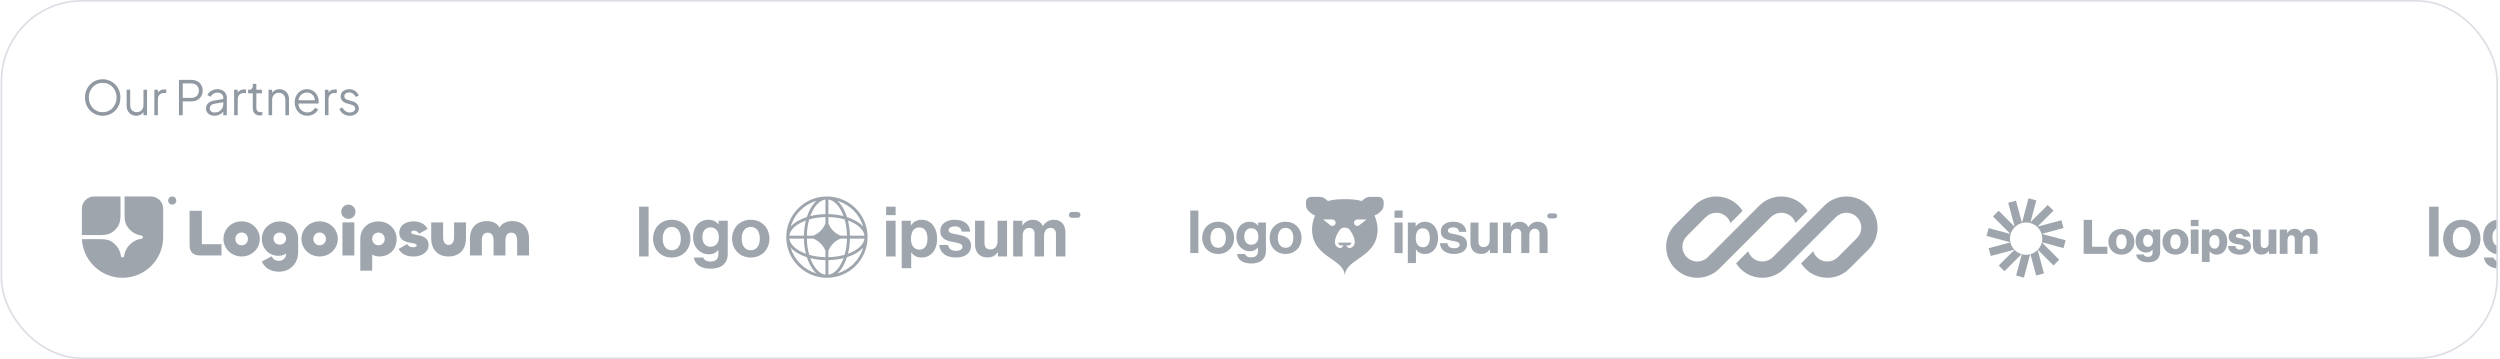 <svg width="738" height="106" viewBox="0 0 738 106" fill="none" xmlns="http://www.w3.org/2000/svg">
<g clip-path="url(#clip0_6_491)">
<path d="M30.315 34.168C29.587 34.168 28.906 34.037 28.271 33.776C27.646 33.505 27.095 33.132 26.619 32.656C26.143 32.17 25.77 31.601 25.499 30.948C25.229 30.285 25.093 29.562 25.093 28.778C25.093 27.994 25.229 27.275 25.499 26.622C25.77 25.959 26.143 25.39 26.619 24.914C27.095 24.428 27.646 24.055 28.271 23.794C28.906 23.532 29.587 23.402 30.315 23.402C31.043 23.402 31.72 23.537 32.345 23.808C32.98 24.069 33.535 24.442 34.011 24.928C34.487 25.404 34.861 25.968 35.131 26.622C35.402 27.275 35.537 27.994 35.537 28.778C35.537 29.562 35.402 30.285 35.131 30.948C34.861 31.601 34.487 32.17 34.011 32.656C33.535 33.132 32.98 33.505 32.345 33.776C31.72 34.037 31.043 34.168 30.315 34.168ZM30.315 33.118C30.922 33.118 31.473 33.006 31.967 32.782C32.471 32.558 32.905 32.245 33.269 31.844C33.633 31.442 33.913 30.98 34.109 30.458C34.315 29.935 34.417 29.375 34.417 28.778C34.417 28.19 34.315 27.634 34.109 27.112C33.913 26.589 33.633 26.127 33.269 25.726C32.905 25.325 32.471 25.012 31.967 24.788C31.473 24.564 30.922 24.452 30.315 24.452C29.709 24.452 29.153 24.564 28.649 24.788C28.155 25.012 27.725 25.325 27.361 25.726C26.997 26.127 26.713 26.589 26.507 27.112C26.311 27.634 26.213 28.19 26.213 28.778C26.213 29.375 26.311 29.935 26.507 30.458C26.713 30.98 26.997 31.442 27.361 31.844C27.725 32.245 28.159 32.558 28.663 32.782C29.167 33.006 29.718 33.118 30.315 33.118ZM40.198 34.168C39.676 34.168 39.2 34.047 38.77 33.804C38.341 33.552 38 33.206 37.748 32.768C37.506 32.32 37.384 31.806 37.384 31.228V26.496H38.434V31.102C38.434 31.503 38.514 31.858 38.672 32.166C38.84 32.465 39.069 32.698 39.358 32.866C39.657 33.034 39.998 33.118 40.38 33.118C40.763 33.118 41.104 33.034 41.402 32.866C41.701 32.688 41.934 32.441 42.102 32.124C42.27 31.797 42.354 31.41 42.354 30.962V26.496H43.404V34H42.354V32.544L42.592 32.6C42.415 33.085 42.112 33.468 41.682 33.748C41.253 34.028 40.758 34.168 40.198 34.168ZM45.564 34V26.496H46.614V27.728L46.474 27.546C46.651 27.191 46.917 26.911 47.272 26.706C47.636 26.5 48.075 26.398 48.588 26.398H49.064V27.448H48.406C47.864 27.448 47.431 27.616 47.104 27.952C46.777 28.288 46.614 28.764 46.614 29.38V34H45.564ZM52.827 34V23.57H56.411C57.093 23.57 57.69 23.705 58.203 23.976C58.717 24.237 59.113 24.61 59.393 25.096C59.682 25.572 59.827 26.127 59.827 26.762C59.827 27.396 59.682 27.952 59.393 28.428C59.113 28.904 58.717 29.277 58.203 29.548C57.699 29.809 57.102 29.94 56.411 29.94H53.947V34H52.827ZM53.947 28.89H56.467C56.915 28.89 57.307 28.806 57.643 28.638C57.979 28.46 58.24 28.213 58.427 27.896C58.614 27.569 58.707 27.186 58.707 26.748C58.707 26.309 58.614 25.931 58.427 25.614C58.24 25.297 57.979 25.054 57.643 24.886C57.307 24.709 56.915 24.62 56.467 24.62H53.947V28.89ZM63.279 34.168C62.803 34.168 62.378 34.079 62.005 33.902C61.631 33.715 61.337 33.463 61.123 33.146C60.908 32.828 60.801 32.465 60.801 32.054C60.801 31.662 60.885 31.307 61.053 30.99C61.221 30.663 61.482 30.388 61.837 30.164C62.191 29.94 62.644 29.781 63.195 29.688L66.135 29.198V30.15L63.447 30.598C62.905 30.691 62.513 30.864 62.271 31.116C62.037 31.368 61.921 31.666 61.921 32.012C61.921 32.348 62.051 32.633 62.313 32.866C62.583 33.099 62.929 33.216 63.349 33.216C63.862 33.216 64.31 33.108 64.693 32.894C65.075 32.67 65.374 32.371 65.589 31.998C65.803 31.625 65.911 31.209 65.911 30.752V28.848C65.911 28.4 65.747 28.036 65.421 27.756C65.094 27.476 64.669 27.336 64.147 27.336C63.689 27.336 63.288 27.453 62.943 27.686C62.597 27.91 62.341 28.204 62.173 28.568L61.221 28.05C61.361 27.733 61.58 27.443 61.879 27.182C62.187 26.921 62.537 26.715 62.929 26.566C63.321 26.407 63.727 26.328 64.147 26.328C64.697 26.328 65.183 26.435 65.603 26.65C66.032 26.864 66.363 27.163 66.597 27.546C66.839 27.919 66.961 28.353 66.961 28.848V34H65.911V32.502L66.065 32.656C65.934 32.936 65.729 33.193 65.449 33.426C65.178 33.65 64.856 33.832 64.483 33.972C64.119 34.102 63.717 34.168 63.279 34.168ZM69.121 34V26.496H70.171V27.728L70.031 27.546C70.208 27.191 70.474 26.911 70.829 26.706C71.192 26.5 71.631 26.398 72.144 26.398H72.621V27.448H71.963C71.421 27.448 70.987 27.616 70.66 27.952C70.334 28.288 70.171 28.764 70.171 29.38V34H69.121ZM76.721 34.084C76.049 34.084 75.531 33.888 75.167 33.496C74.803 33.104 74.621 32.544 74.621 31.816V27.546H73.235V26.496H73.585C73.902 26.496 74.154 26.393 74.341 26.188C74.528 25.973 74.621 25.707 74.621 25.39V24.76H75.671V26.496H77.323V27.546H75.671V31.816C75.671 32.068 75.708 32.292 75.783 32.488C75.858 32.675 75.984 32.824 76.161 32.936C76.348 33.048 76.595 33.104 76.903 33.104C76.978 33.104 77.066 33.099 77.169 33.09C77.272 33.081 77.36 33.071 77.435 33.062V34C77.323 34.028 77.197 34.047 77.057 34.056C76.917 34.075 76.805 34.084 76.721 34.084ZM79.279 34V26.496H80.329V27.952L80.091 27.896C80.277 27.41 80.581 27.028 81.001 26.748C81.43 26.468 81.925 26.328 82.485 26.328C83.017 26.328 83.493 26.449 83.913 26.692C84.342 26.934 84.678 27.27 84.921 27.7C85.173 28.12 85.299 28.596 85.299 29.128V34H84.249V29.534C84.249 29.076 84.165 28.689 83.997 28.372C83.838 28.055 83.609 27.812 83.311 27.644C83.021 27.466 82.685 27.378 82.303 27.378C81.92 27.378 81.579 27.466 81.281 27.644C80.982 27.812 80.749 28.059 80.581 28.386C80.413 28.703 80.329 29.086 80.329 29.534V34H79.279ZM90.72 34.168C90.02 34.168 89.385 34 88.816 33.664C88.256 33.319 87.813 32.847 87.486 32.25C87.159 31.652 86.996 30.976 86.996 30.22C86.996 29.464 87.155 28.797 87.472 28.218C87.789 27.63 88.219 27.168 88.76 26.832C89.311 26.496 89.927 26.328 90.608 26.328C91.149 26.328 91.63 26.43 92.05 26.636C92.479 26.832 92.843 27.102 93.142 27.448C93.441 27.784 93.669 28.166 93.828 28.596C93.987 29.016 94.066 29.45 94.066 29.898C94.066 29.991 94.061 30.099 94.052 30.22C94.043 30.332 94.029 30.448 94.01 30.57H87.668V29.59H93.408L92.904 30.01C92.988 29.497 92.927 29.039 92.722 28.638C92.526 28.227 92.241 27.905 91.868 27.672C91.495 27.429 91.075 27.308 90.608 27.308C90.141 27.308 89.707 27.429 89.306 27.672C88.914 27.915 88.606 28.255 88.382 28.694C88.158 29.123 88.069 29.637 88.116 30.234C88.069 30.831 88.163 31.354 88.396 31.802C88.639 32.24 88.965 32.581 89.376 32.824C89.796 33.066 90.244 33.188 90.72 33.188C91.271 33.188 91.733 33.057 92.106 32.796C92.479 32.535 92.783 32.208 93.016 31.816L93.912 32.292C93.763 32.628 93.534 32.941 93.226 33.23C92.918 33.51 92.549 33.739 92.12 33.916C91.7 34.084 91.233 34.168 90.72 34.168ZM95.917 34V26.496H96.967V27.728L96.827 27.546C97.005 27.191 97.271 26.911 97.625 26.706C97.989 26.5 98.428 26.398 98.941 26.398H99.417V27.448H98.759C98.218 27.448 97.784 27.616 97.457 27.952C97.131 28.288 96.967 28.764 96.967 29.38V34H95.917ZM103.252 34.168C102.533 34.168 101.903 33.986 101.362 33.622C100.82 33.258 100.428 32.763 100.186 32.138L101.068 31.718C101.282 32.175 101.581 32.539 101.964 32.81C102.356 33.081 102.785 33.216 103.252 33.216C103.7 33.216 104.078 33.108 104.386 32.894C104.694 32.67 104.848 32.38 104.848 32.026C104.848 31.765 104.773 31.559 104.624 31.41C104.474 31.251 104.302 31.13 104.106 31.046C103.91 30.962 103.737 30.901 103.588 30.864L102.51 30.556C101.819 30.36 101.32 30.084 101.012 29.73C100.704 29.375 100.55 28.965 100.55 28.498C100.55 28.059 100.662 27.677 100.886 27.35C101.11 27.023 101.413 26.771 101.796 26.594C102.178 26.416 102.603 26.328 103.07 26.328C103.704 26.328 104.278 26.496 104.792 26.832C105.314 27.159 105.683 27.616 105.898 28.204L105.002 28.624C104.815 28.204 104.544 27.877 104.19 27.644C103.844 27.401 103.457 27.28 103.028 27.28C102.608 27.28 102.272 27.387 102.02 27.602C101.768 27.817 101.642 28.087 101.642 28.414C101.642 28.666 101.707 28.866 101.838 29.016C101.968 29.165 102.118 29.277 102.286 29.352C102.463 29.427 102.617 29.483 102.748 29.52L103.994 29.884C104.6 30.061 105.072 30.337 105.408 30.71C105.753 31.083 105.926 31.522 105.926 32.026C105.926 32.437 105.809 32.805 105.576 33.132C105.352 33.459 105.039 33.715 104.638 33.902C104.236 34.079 103.774 34.168 103.252 34.168Z" fill="#9098A2"/>
<g clip-path="url(#clip1_6_491)">
<g clip-path="url(#clip2_6_491)">
<path d="M36.169 82C42.797 82 48.169 76.627 48.169 70V61.6C48.169 60.645 47.79 59.729 47.115 59.054C46.44 58.379 45.524 58 44.569 58H36.769V63.264C36.769 64.466 36.843 65.71 37.473 66.732C37.924 67.465 38.527 68.092 39.242 68.571C39.956 69.05 40.766 69.37 41.615 69.508L41.845 69.546C41.94 69.578 42.022 69.639 42.08 69.721C42.138 69.802 42.17 69.9 42.17 70C42.17 70.1 42.138 70.198 42.08 70.279C42.022 70.361 41.94 70.422 41.845 70.454L41.615 70.491C40.374 70.694 39.229 71.281 38.34 72.17C37.451 73.059 36.864 74.205 36.661 75.445L36.624 75.675C36.591 75.77 36.53 75.852 36.449 75.91C36.367 75.969 36.27 76 36.169 76C36.069 76 35.972 75.969 35.89 75.91C35.809 75.852 35.748 75.77 35.715 75.675L35.678 75.445C35.539 74.596 35.22 73.787 34.741 73.072C34.262 72.358 33.635 71.754 32.902 71.303C31.879 70.673 30.635 70.6 29.434 70.6H24.184C24.498 76.948 29.743 82 36.169 82Z" fill="#9EA5AD"/>
<path d="M24.169 69.4H29.434C30.635 69.4 31.879 69.327 32.902 68.697C33.701 68.204 34.374 67.531 34.866 66.732C35.496 65.71 35.569 64.466 35.569 63.264V58H27.769C26.815 58 25.899 58.379 25.224 59.054C24.549 59.729 24.169 60.645 24.169 61.6V69.4ZM52.042 59.2C52.042 59.518 51.916 59.823 51.691 60.048C51.466 60.273 51.161 60.4 50.842 60.4C50.524 60.4 50.219 60.273 49.994 60.048C49.769 59.823 49.642 59.518 49.642 59.2C49.642 58.882 49.769 58.576 49.994 58.351C50.219 58.126 50.524 58 50.842 58C51.161 58 51.466 58.126 51.691 58.351C51.916 58.576 52.042 58.882 52.042 59.2ZM151.196 65.262C154.551 65.262 156.169 67.605 156.169 70.319V75.416H152.659V70.924C152.659 69.694 152.21 68.679 150.923 68.679C149.636 68.679 149.207 69.694 149.207 70.924V75.415H145.696V70.924C145.696 69.694 145.267 68.679 143.98 68.679C142.693 68.679 142.244 69.694 142.244 70.924V75.415H138.734V70.319C138.734 67.605 140.352 65.262 143.707 65.262C145.54 65.262 146.866 65.984 147.471 67.175C148.114 65.984 149.519 65.261 151.196 65.261V65.262ZM132.426 72.292C133.557 72.292 134.044 71.257 134.044 70.026V65.652H137.554V70.456C137.554 73.326 135.877 75.709 132.426 75.709C128.973 75.709 127.296 73.327 127.296 70.456V65.652H130.807V70.026C130.807 71.256 131.294 72.292 132.426 72.292ZM122.134 75.728C119.931 75.728 118.507 74.967 117.668 73.483L120.204 72.057C120.555 72.682 121.081 72.995 121.959 72.995C122.68 72.995 123.012 72.741 123.012 72.428C123.012 71.237 117.863 72.448 117.863 68.66C117.863 66.824 119.423 65.34 122.076 65.34C124.396 65.34 125.664 66.472 126.23 67.566L123.694 69.011C123.48 68.425 122.817 68.074 122.154 68.074C121.647 68.074 121.374 68.289 121.374 68.582C121.374 69.792 126.522 68.679 126.522 72.35C126.522 74.4 124.513 75.728 122.134 75.728ZM109.869 79.907H106.359V70.515C106.359 67.527 108.601 65.359 111.722 65.359C114.765 65.359 117.085 67.683 117.085 70.515C117.085 73.639 115.018 75.709 111.917 75.709C111.195 75.709 110.474 75.494 109.869 75.162V79.907ZM111.722 72.409C112.834 72.409 113.575 71.55 113.575 70.534C113.575 69.499 112.834 68.659 111.722 68.659C110.61 68.659 109.869 69.499 109.869 70.534C109.869 71.55 110.61 72.409 111.722 72.409ZM102.842 64.618C101.691 64.618 100.736 63.661 100.736 62.509C100.736 61.357 101.691 60.4 102.842 60.4C103.993 60.4 104.949 61.357 104.949 62.509C104.949 63.661 103.993 64.618 102.842 64.618ZM101.087 65.652H104.598V75.416H101.087V65.652ZM94.351 75.709C91.309 75.709 88.988 73.366 88.988 70.515C88.988 67.683 91.309 65.34 94.351 65.34C97.394 65.34 99.715 67.683 99.715 70.515C99.715 73.366 97.394 75.709 94.351 75.709ZM94.351 72.409C95.463 72.409 96.204 71.55 96.204 70.534C96.204 69.499 95.463 68.64 94.351 68.64C93.24 68.64 92.499 69.499 92.499 70.534C92.499 71.55 93.24 72.409 94.351 72.409ZM82.359 80.2C79.941 80.2 78.186 79.126 77.289 77.212L80.194 75.65C80.506 76.314 81.091 76.998 82.3 76.998C83.569 76.998 84.407 76.197 84.505 74.791C84.037 75.201 83.295 75.513 82.184 75.513C79.473 75.513 77.288 73.424 77.288 70.495C77.288 67.664 79.609 65.359 82.652 65.359C85.773 65.359 88.015 67.527 88.015 70.515V74.381C88.015 77.896 85.577 80.2 82.359 80.2ZM82.593 72.214C83.646 72.214 84.446 71.491 84.446 70.417C84.446 69.363 83.647 68.659 82.593 68.659C81.559 68.659 80.74 69.363 80.74 70.418C80.74 71.492 81.559 72.213 82.593 72.213V72.214ZM71.334 75.709C68.291 75.709 65.97 73.366 65.97 70.515C65.97 67.683 68.291 65.34 71.334 65.34C74.376 65.34 76.697 67.683 76.697 70.515C76.697 73.366 74.376 75.709 71.334 75.709ZM71.334 72.409C72.445 72.409 73.186 71.55 73.186 70.534C73.186 69.499 72.445 68.64 71.334 68.64C70.222 68.64 69.481 69.499 69.481 70.534C69.481 71.55 70.222 72.409 71.334 72.409ZM59.577 62.236V72.096H65.389V75.416H59.089C56.866 75.416 55.969 74.244 55.969 72.389V62.236H59.577Z" fill="#9EA5AD"/>
</g>
<g clip-path="url(#clip3_6_491)">
<path d="M261.583 75.714H264.38V65.161H261.583V75.714ZM261.583 63.515H264.38V61.006H261.583V63.515Z" fill="#9EA5AD"/>
<path d="M266.183 79.17H268.981V74.521H269.022C269.618 75.426 270.586 76.023 272.066 76.023C274.782 76.023 276.634 73.863 276.634 70.448C276.634 67.156 274.844 64.873 272.046 64.873C270.606 64.873 269.618 65.552 268.94 66.478H268.878V65.161H266.183V79.17ZM271.47 73.698C269.804 73.698 268.919 72.443 268.919 70.53C268.919 68.638 269.618 67.136 271.367 67.136C273.095 67.136 273.794 68.535 273.794 70.53C273.794 72.526 272.89 73.698 271.47 73.698Z" fill="#9EA5AD"/>
<path d="M282.214 76.023C284.848 76.023 286.658 74.747 286.658 72.628C286.658 70.16 284.704 69.666 282.934 69.296C281.432 68.987 280.034 68.905 280.034 68C280.034 67.239 280.754 66.827 281.844 66.827C283.037 66.827 283.757 67.239 283.88 68.37H286.411C286.205 66.251 284.662 64.873 281.885 64.873C279.478 64.873 277.586 65.963 277.586 68.247C277.586 70.551 279.437 71.065 281.33 71.435C282.77 71.723 284.107 71.826 284.107 72.834C284.107 73.575 283.408 74.048 282.173 74.048C280.918 74.048 280.054 73.513 279.869 72.299H277.277C277.442 74.542 279.149 76.023 282.214 76.023Z" fill="#9EA5AD"/>
<path d="M297.279 75.714V65.161H294.482V71.25C294.482 72.649 293.679 73.636 292.363 73.636C291.17 73.636 290.615 72.958 290.615 71.723V65.161H287.837V72.196C287.837 74.5 289.154 76.002 291.499 76.002C292.98 76.002 293.803 75.447 294.523 74.48H294.585V75.714H297.279Z" fill="#9EA5AD"/>
<path d="M299.089 75.714H301.887V69.584C301.887 68.185 302.648 67.28 303.78 67.28C304.808 67.28 305.405 67.897 305.405 69.09V75.714H308.203V69.584C308.203 68.185 308.923 67.28 310.095 67.28C311.124 67.28 311.72 67.897 311.72 69.09V75.714H314.518V68.617C314.518 66.313 313.263 64.873 311.041 64.873C309.704 64.873 308.593 65.572 307.873 66.724H307.832C307.318 65.614 306.248 64.873 304.911 64.873C303.451 64.873 302.422 65.614 301.846 66.58H301.784V65.161H299.089V75.714Z" fill="#9EA5AD"/>
<path d="M188.664 75.714H191.462V61.006H188.664V75.714Z" fill="#9EA5AD"/>
<path d="M198.302 76.023C201.573 76.023 203.816 73.595 203.816 70.448C203.816 67.3 201.573 64.873 198.302 64.873C195.032 64.873 192.789 67.3 192.789 70.448C192.789 73.595 195.032 76.023 198.302 76.023ZM198.302 73.883C196.574 73.883 195.628 72.505 195.628 70.448C195.628 68.391 196.574 66.992 198.302 66.992C200.01 66.992 200.977 68.391 200.977 70.448C200.977 72.505 200.01 73.883 198.302 73.883Z" fill="#9EA5AD"/>
<path d="M209.765 79.314C211.329 79.314 212.686 78.944 213.571 78.121C214.353 77.401 214.826 76.393 214.826 74.912V65.161H212.131V66.272H212.09C211.452 65.387 210.485 64.873 209.169 64.873C206.494 64.873 204.602 66.889 204.602 70.036C204.602 73.225 206.906 75.076 209.251 75.076C210.588 75.076 211.39 74.542 212.007 73.842H212.069V74.994C212.069 76.434 211.308 77.195 209.724 77.195C208.428 77.195 207.831 76.681 207.605 76.023H204.828C205.116 78.08 206.885 79.314 209.765 79.314ZM209.724 72.834C208.284 72.834 207.338 71.785 207.338 69.995C207.338 68.226 208.284 67.115 209.703 67.115C211.39 67.115 212.213 68.432 212.213 69.975C212.213 71.538 211.493 72.834 209.724 72.834Z" fill="#9EA5AD"/>
<path d="M221.626 76.023C224.897 76.023 227.139 73.595 227.139 70.448C227.139 67.3 224.897 64.873 221.626 64.873C218.355 64.873 216.113 67.3 216.113 70.448C216.113 73.595 218.355 76.023 221.626 76.023ZM221.626 73.883C219.898 73.883 218.952 72.505 218.952 70.448C218.952 68.391 219.898 66.992 221.626 66.992C223.334 66.992 224.301 68.391 224.301 70.448C224.301 72.505 223.334 73.883 221.626 73.883Z" fill="#9EA5AD"/>
<path d="M315.534 63.428C315.534 62.955 315.918 62.571 316.392 62.571H318.106C318.579 62.571 318.963 62.955 318.963 63.428C318.963 63.902 318.579 64.286 318.106 64.286H316.392C315.918 64.286 315.534 63.902 315.534 63.428Z" fill="#9EA5AD"/>
<path fill-rule="evenodd" clip-rule="evenodd" d="M244.106 58C250.733 58 256.106 63.373 256.106 70C256.106 76.627 250.733 82 244.106 82C237.479 82 232.106 76.627 232.106 70C232.106 63.373 237.479 58 244.106 58ZM243.672 58.898C242.303 59.09 241 60.191 239.988 62.03C239.694 62.564 239.429 63.154 239.199 63.79C240.575 63.444 242.086 63.24 243.672 63.209V58.898ZM238.184 64.078C238.471 63.178 238.822 62.349 239.228 61.612C239.729 60.7 240.325 59.913 240.995 59.308C237.348 60.367 234.473 63.242 233.414 66.889C234.019 66.219 234.806 65.623 235.718 65.122C236.455 64.716 237.284 64.365 238.184 64.078ZM237.896 65.093C237.55 66.469 237.347 67.98 237.315 69.566H233.004C233.197 68.197 234.297 66.894 236.136 65.882C236.67 65.588 237.26 65.323 237.896 65.093ZM238.183 69.566C238.219 67.835 238.468 66.21 238.88 64.774C240.316 64.362 241.941 64.112 243.672 64.077V65.95C243.026 67.604 241.709 68.921 240.056 69.566H238.183ZM237.315 70.434H233.004C233.197 71.803 234.297 73.106 236.136 74.118C236.67 74.412 237.26 74.676 237.896 74.907C237.55 73.531 237.347 72.02 237.315 70.434ZM238.88 75.226C238.468 73.79 238.219 72.165 238.183 70.434H240.056C241.709 71.079 243.026 72.396 243.672 74.049V75.923C241.941 75.887 240.316 75.638 238.88 75.226ZM238.184 75.921C237.284 75.634 236.455 75.283 235.718 74.878C234.806 74.376 234.019 73.781 233.414 73.111C234.473 76.758 237.348 79.633 240.995 80.692C240.325 80.087 239.729 79.299 239.228 78.388C238.822 77.651 238.471 76.822 238.184 75.921ZM243.672 81.102C242.303 80.909 241 79.809 239.988 77.969C239.694 77.436 239.429 76.846 239.199 76.21C240.575 76.555 242.086 76.759 243.672 76.791V81.102ZM247.217 80.692C247.887 80.087 248.483 79.299 248.984 78.388C249.389 77.651 249.741 76.822 250.028 75.921C250.928 75.634 251.757 75.283 252.494 74.878C253.406 74.376 254.193 73.781 254.798 73.111C253.739 76.758 250.864 79.633 247.217 80.692ZM249.014 76.21C248.783 76.846 248.517 77.436 248.224 77.969C247.212 79.809 245.909 80.909 244.54 81.102V76.791C246.126 76.759 247.637 76.555 249.014 76.21ZM250.316 74.907C250.952 74.676 251.542 74.412 252.075 74.118C253.916 73.106 255.015 71.803 255.208 70.434H250.897C250.865 72.02 250.661 73.531 250.316 74.907ZM250.029 70.434C249.993 72.165 249.744 73.79 249.332 75.226C247.896 75.638 246.271 75.887 244.54 75.923V74.051C245.185 72.397 246.503 71.079 248.156 70.434H250.029ZM250.897 69.566H255.208C255.015 68.197 253.916 66.894 252.075 65.882C251.542 65.588 250.952 65.323 250.316 65.093C250.661 66.469 250.865 67.98 250.897 69.566ZM249.332 64.774C249.744 66.21 249.993 67.835 250.029 69.566H248.156C246.503 68.92 245.185 67.603 244.54 65.949V64.077C246.271 64.112 247.896 64.362 249.332 64.774ZM250.028 64.078C250.928 64.365 251.757 64.716 252.494 65.122C253.406 65.623 254.193 66.219 254.798 66.889C253.739 63.242 250.864 60.367 247.217 59.308C247.887 59.913 248.483 60.7 248.984 61.612C249.389 62.349 249.741 63.178 250.028 64.078ZM244.54 58.898C245.909 59.09 247.212 60.191 248.224 62.03C248.517 62.564 248.783 63.154 249.014 63.79C247.637 63.444 246.126 63.24 244.54 63.209V58.898Z" fill="#9EA5AD"/>
</g>
<g clip-path="url(#clip4_6_491)">
<path fill-rule="evenodd" clip-rule="evenodd" d="M385.528 59.597C385.528 58.784 386.194 58.124 387.017 58.124H389.61C390.195 58.124 390.762 58.325 391.215 58.692L392.004 59.332L392.024 59.35C392.042 59.344 392.06 59.338 392.078 59.332C393.502 58.881 395.229 58.795 396.991 58.795C398.754 58.795 400.481 58.881 401.904 59.332C401.922 59.338 401.941 59.344 401.959 59.35L401.979 59.332L402.767 58.692C403.22 58.325 403.787 58.124 404.372 58.124H406.966C407.788 58.124 408.455 58.784 408.455 59.597V60.508C408.455 61.212 408.155 61.884 407.628 62.358L406.992 62.932C406.681 63.212 406.308 63.416 405.903 63.527L405.753 63.568C406.342 64.96 406.668 66.448 406.668 67.651C406.668 72.493 403.64 74.584 400.971 76.427C398.869 77.878 396.991 79.174 396.991 81.539C396.991 79.174 395.113 77.878 393.012 76.427C390.343 74.584 387.314 72.493 387.314 67.651C387.314 66.448 387.64 64.96 388.23 63.568L388.079 63.527C387.674 63.416 387.301 63.212 386.991 62.932L386.354 62.358C385.828 61.884 385.528 61.212 385.528 60.508V59.597ZM398.927 71.61C398.927 71.841 398.825 72.063 398.643 72.227C398.462 72.39 398.216 72.482 397.959 72.482C397.737 72.482 397.524 72.413 397.353 72.289C397.644 73.06 398.389 73.791 399.522 72.616C400.523 71.525 399.478 69.222 398.46 67.856C398.12 67.401 397.563 67.182 396.991 67.182C396.419 67.182 395.862 67.401 395.523 67.856C394.505 69.222 393.46 71.525 394.46 72.616C395.594 73.791 396.339 73.06 396.63 72.289C396.459 72.413 396.245 72.482 396.024 72.482C395.767 72.482 395.521 72.39 395.339 72.227C395.158 72.063 395.056 71.841 395.056 71.61H398.927ZM393.285 64.795H390.59L392.714 66.478C393.182 66.848 393.865 66.73 394.154 66.228C394.52 65.595 394.034 64.795 393.285 64.795ZM400.697 64.795H403.393L401.268 66.478C400.801 66.848 400.117 66.73 399.828 66.228C399.463 65.595 399.948 64.795 400.697 64.795Z" fill="#9EA5AD"/>
<path d="M411.666 74.71H414.054V65.701H411.666V74.71ZM411.666 64.296H414.054V62.154H411.666V64.296Z" fill="#9EA5AD"/>
<path d="M415.593 77.66H417.982V73.691H418.017C418.526 74.464 419.351 74.973 420.616 74.973C422.934 74.973 424.514 73.129 424.514 70.214C424.514 67.404 422.986 65.455 420.598 65.455C419.369 65.455 418.526 66.035 417.946 66.825H417.894V65.701H415.593V77.66ZM420.106 72.989C418.684 72.989 417.929 71.918 417.929 70.284C417.929 68.669 418.526 67.387 420.019 67.387C421.494 67.387 422.091 68.581 422.091 70.284C422.091 71.988 421.318 72.989 420.106 72.989Z" fill="#9EA5AD"/>
<path d="M429.279 74.973C431.526 74.973 433.072 73.885 433.072 72.076C433.072 69.968 431.403 69.547 429.893 69.231C428.611 68.968 427.417 68.897 427.417 68.124C427.417 67.475 428.032 67.124 428.963 67.124C429.981 67.124 430.596 67.475 430.701 68.441H432.861C432.685 66.632 431.368 65.455 428.998 65.455C426.943 65.455 425.327 66.386 425.327 68.335C425.327 70.302 426.908 70.741 428.523 71.057C429.753 71.303 430.894 71.391 430.894 72.251C430.894 72.884 430.297 73.287 429.243 73.287C428.172 73.287 427.435 72.831 427.277 71.795H425.064C425.204 73.709 426.662 74.973 429.279 74.973Z" fill="#9EA5AD"/>
<path d="M442.14 74.71V65.701H439.751V70.899C439.751 72.093 439.066 72.936 437.943 72.936C436.924 72.936 436.45 72.357 436.45 71.303V65.701H434.079V71.707C434.079 73.674 435.203 74.956 437.205 74.956C438.469 74.956 439.172 74.482 439.786 73.656H439.839V74.71H442.14Z" fill="#9EA5AD"/>
<path d="M443.684 74.71H446.073V69.477C446.073 68.283 446.722 67.51 447.688 67.51C448.566 67.51 449.076 68.037 449.076 69.055V74.71H451.464V69.477C451.464 68.283 452.078 67.51 453.079 67.51C453.957 67.51 454.467 68.037 454.467 69.055V74.71H456.855V68.651C456.855 66.684 455.784 65.455 453.887 65.455C452.746 65.455 451.797 66.052 451.183 67.036H451.148C450.709 66.088 449.796 65.455 448.654 65.455C447.407 65.455 446.529 66.088 446.037 66.913H445.985V65.701H443.684V74.71Z" fill="#9EA5AD"/>
<path d="M351.37 74.71H353.758V62.154H351.37V74.71Z" fill="#9EA5AD"/>
<path d="M359.598 74.973C362.39 74.973 364.304 72.901 364.304 70.214C364.304 67.528 362.39 65.455 359.598 65.455C356.806 65.455 354.892 67.528 354.892 70.214C354.892 72.901 356.806 74.973 359.598 74.973ZM359.598 73.147C358.123 73.147 357.315 71.97 357.315 70.214C357.315 68.458 358.123 67.264 359.598 67.264C361.056 67.264 361.881 68.458 361.881 70.214C361.881 71.97 361.056 73.147 359.598 73.147Z" fill="#9EA5AD"/>
<path d="M369.383 77.783C370.718 77.783 371.877 77.467 372.632 76.764C373.299 76.15 373.703 75.289 373.703 74.025V65.701H371.403V66.649H371.368C370.823 65.894 369.998 65.455 368.874 65.455C366.591 65.455 364.975 67.176 364.975 69.863C364.975 72.585 366.942 74.165 368.944 74.165C370.086 74.165 370.77 73.709 371.297 73.112H371.35V74.095C371.35 75.325 370.7 75.974 369.348 75.974C368.242 75.974 367.732 75.535 367.539 74.973H365.169C365.414 76.729 366.925 77.783 369.383 77.783ZM369.348 72.251C368.119 72.251 367.311 71.356 367.311 69.828C367.311 68.318 368.119 67.369 369.33 67.369C370.77 67.369 371.473 68.493 371.473 69.81C371.473 71.145 370.858 72.251 369.348 72.251Z" fill="#9EA5AD"/>
<path d="M379.508 74.973C382.301 74.973 384.215 72.901 384.215 70.214C384.215 67.528 382.301 65.455 379.508 65.455C376.716 65.455 374.802 67.528 374.802 70.214C374.802 72.901 376.716 74.973 379.508 74.973ZM379.508 73.147C378.033 73.147 377.225 71.97 377.225 70.214C377.225 68.458 378.033 67.264 379.508 67.264C380.966 67.264 381.791 68.458 381.791 70.214C381.791 71.97 380.966 73.147 379.508 73.147Z" fill="#9EA5AD"/>
<path d="M456.748 63.734C456.748 63.33 457.075 63.003 457.479 63.003H458.943C459.347 63.003 459.674 63.33 459.674 63.734C459.674 64.138 459.347 64.466 458.943 64.466H457.479C457.075 64.466 456.748 64.138 456.748 63.734Z" fill="#9EA5AD"/>
</g>
<g clip-path="url(#clip5_6_491)">
<path d="M506.659 58C504.222 58 501.885 58.968 500.162 60.691L494.539 66.315C492.815 68.038 491.847 70.375 491.847 72.812C491.847 77.886 495.961 82 501.036 82C503.473 82 505.81 81.032 507.533 79.309L511.423 75.419C511.423 75.419 511.423 75.419 511.423 75.419L522.756 64.085C523.579 63.262 524.695 62.8 525.859 62.8C527.808 62.8 529.46 64.07 530.032 65.827L533.609 62.25C531.977 59.695 529.116 58 525.859 58C523.422 58 521.085 58.968 519.362 60.691L504.139 75.915C503.316 76.738 502.199 77.2 501.036 77.2C498.612 77.2 496.647 75.235 496.647 72.812C496.647 71.648 497.11 70.532 497.933 69.709L503.556 64.085C504.379 63.262 505.495 62.8 506.659 62.8C508.608 62.8 510.26 64.07 510.832 65.827L514.409 62.25C512.777 59.695 509.916 58 506.659 58Z" fill="#9EA5AD"/>
<path d="M523.339 75.915C522.516 76.738 521.4 77.2 520.236 77.2C518.288 77.2 516.636 75.93 516.063 74.173L512.486 77.75C514.118 80.305 516.979 82 520.236 82C522.673 82 525.01 81.032 526.733 79.309L541.956 64.085C542.779 63.262 543.895 62.8 545.059 62.8C547.483 62.8 549.448 64.765 549.448 67.188C549.448 68.352 548.985 69.468 548.162 70.291L542.539 75.915C541.716 76.738 540.6 77.2 539.436 77.2C537.487 77.2 535.836 75.93 535.263 74.173L531.686 77.75C533.318 80.305 536.179 82 539.436 82C541.873 82 544.21 81.032 545.933 79.309L551.556 73.685C553.279 71.962 554.248 69.625 554.248 67.188C554.248 62.114 550.134 58 545.059 58C542.622 58 540.285 58.968 538.562 60.691L523.339 75.915Z" fill="#9EA5AD"/>
</g>
<g clip-path="url(#clip6_6_491)">
<path d="M615.093 74.948H622.089V72.84H617.58V64.903H615.093V74.948Z" fill="#9EA5AD"/>
<path d="M626.234 73.543C625.237 73.543 624.717 72.672 624.717 71.365C624.717 70.059 625.237 69.174 626.234 69.174C627.232 69.174 627.766 70.059 627.766 71.365C627.766 72.672 627.232 73.543 626.234 73.543ZM626.248 75.172C628.566 75.172 630.084 73.529 630.084 71.365C630.084 69.202 628.566 67.558 626.248 67.558C623.944 67.558 622.399 69.202 622.399 71.365C622.399 73.529 623.944 75.172 626.248 75.172Z" fill="#9EA5AD"/>
<path d="M634.096 77.434C635.164 77.434 636.105 77.195 636.737 76.633C637.313 76.114 637.692 75.327 637.692 74.245V67.755H635.501V68.527H635.473C635.051 67.923 634.405 67.544 633.45 67.544C631.665 67.544 630.429 69.033 630.429 71.14C630.429 73.346 631.932 74.554 633.548 74.554C634.419 74.554 634.967 74.203 635.388 73.725H635.445V74.442C635.445 75.313 635.037 75.819 634.068 75.819C633.309 75.819 632.93 75.496 632.803 75.116H630.584C630.809 76.62 632.115 77.434 634.096 77.434ZM634.082 72.854C633.225 72.854 632.663 72.152 632.663 71.07C632.663 69.974 633.225 69.272 634.082 69.272C635.037 69.272 635.543 70.087 635.543 71.056C635.543 72.068 635.079 72.854 634.082 72.854Z" fill="#9EA5AD"/>
<path d="M642.199 73.543C641.201 73.543 640.682 72.672 640.682 71.365C640.682 70.059 641.201 69.174 642.199 69.174C643.196 69.174 643.73 70.059 643.73 71.365C643.73 72.672 643.196 73.543 642.199 73.543ZM642.213 75.172C644.531 75.172 646.048 73.529 646.048 71.365C646.048 69.202 644.531 67.558 642.213 67.558C639.909 67.558 638.364 69.202 638.364 71.365C638.364 73.529 639.909 75.172 642.213 75.172Z" fill="#9EA5AD"/>
<path d="M646.717 74.948H649.007V67.755H646.717V74.948ZM646.717 66.757H649.007V64.903H646.717V66.757Z" fill="#9EA5AD"/>
<path d="M650 77.322H652.29V74.203H652.318C652.768 74.807 653.428 75.172 654.355 75.172C656.238 75.172 657.488 73.683 657.488 71.351C657.488 69.188 656.322 67.544 654.412 67.544C653.428 67.544 652.726 67.98 652.234 68.626H652.192V67.755H650V77.322ZM653.765 73.402C652.782 73.402 652.22 72.602 652.22 71.436C652.22 70.269 652.726 69.384 653.723 69.384C654.707 69.384 655.17 70.199 655.17 71.436C655.17 72.658 654.636 73.402 653.765 73.402Z" fill="#9EA5AD"/>
<path d="M661.216 75.172C663.099 75.172 664.49 74.358 664.49 72.784C664.49 70.944 663.001 70.621 661.736 70.41C660.823 70.241 660.008 70.171 660.008 69.665C660.008 69.216 660.444 69.005 661.006 69.005C661.638 69.005 662.073 69.202 662.158 69.848H664.265C664.153 68.429 663.057 67.544 661.02 67.544C659.32 67.544 657.915 68.331 657.915 69.848C657.915 71.534 659.25 71.871 660.5 72.082C661.455 72.25 662.326 72.32 662.326 72.967C662.326 73.43 661.891 73.683 661.202 73.683C660.444 73.683 659.966 73.332 659.882 72.616H657.718C657.789 74.203 659.109 75.172 661.216 75.172Z" fill="#9EA5AD"/>
<path d="M667.601 75.158C668.598 75.158 669.23 74.765 669.75 74.062H669.792V74.948H671.984V67.755H669.694V71.773C669.694 72.63 669.216 73.22 668.429 73.22C667.699 73.22 667.348 72.784 667.348 71.997V67.755H665.072V72.475C665.072 74.077 665.943 75.158 667.601 75.158Z" fill="#9EA5AD"/>
<path d="M672.98 74.948H675.27V70.916C675.27 70.059 675.691 69.455 676.408 69.455C677.096 69.455 677.419 69.904 677.419 70.677V74.948H679.709V70.916C679.709 70.059 680.117 69.455 680.847 69.455C681.536 69.455 681.859 69.904 681.859 70.677V74.948H684.149V70.269C684.149 68.654 683.334 67.544 681.704 67.544C680.777 67.544 680.004 67.937 679.442 68.808H679.414C679.049 68.036 678.333 67.544 677.391 67.544C676.352 67.544 675.663 68.036 675.214 68.78H675.172V67.755H672.98V74.948Z" fill="#9EA5AD"/>
<path d="M601.122 59.157L598.819 58.54L596.879 65.781L595.128 59.244L592.825 59.861L594.718 66.924L590.004 62.21L588.319 63.895L593.489 69.066L587.05 67.34L586.433 69.642L593.469 71.528C593.388 71.18 593.345 70.818 593.345 70.446C593.345 67.814 595.48 65.679 598.112 65.679C600.745 65.679 602.879 67.814 602.879 70.446C602.879 70.816 602.837 71.176 602.758 71.521L609.152 73.234L609.768 70.932L602.705 69.039L609.145 67.314L608.528 65.012L601.465 66.904L606.178 62.191L604.493 60.505L599.394 65.604L601.122 59.157Z" fill="#9EA5AD"/>
<path d="M602.752 71.548C602.554 72.382 602.137 73.132 601.566 73.733L606.198 78.365L607.883 76.679L602.752 71.548Z" fill="#9EA5AD"/>
<path d="M601.519 73.781C600.94 74.372 600.209 74.813 599.389 75.04L601.074 81.331L603.376 80.714L601.519 73.781Z" fill="#9EA5AD"/>
<path d="M599.303 75.064C598.922 75.161 598.524 75.213 598.113 75.213C597.672 75.213 597.246 75.154 596.841 75.042L595.154 81.338L597.456 81.955L599.303 75.064Z" fill="#9EA5AD"/>
<path d="M596.76 75.019C595.952 74.78 595.234 74.333 594.667 73.741L590.023 78.384L591.709 80.069L596.76 75.019Z" fill="#9EA5AD"/>
<path d="M594.628 73.7C594.071 73.103 593.665 72.363 593.472 71.542L587.057 73.261L587.674 75.563L594.628 73.7Z" fill="#9EA5AD"/>
</g>
<g clip-path="url(#clip7_6_491)">
<path d="M717.083 75.714H719.881V61.006H717.083V75.714Z" fill="#9EA5AD"/>
<path d="M726.722 76.023C729.993 76.023 732.235 73.595 732.235 70.448C732.235 67.3 729.993 64.873 726.722 64.873C723.451 64.873 721.209 67.3 721.209 70.448C721.209 73.595 723.451 76.023 726.722 76.023ZM726.722 73.883C724.994 73.883 724.048 72.505 724.048 70.448C724.048 68.391 724.994 66.992 726.722 66.992C728.429 66.992 729.396 68.391 729.396 70.448C729.396 72.505 728.429 73.883 726.722 73.883Z" fill="#9EA5AD"/>
<path d="M738.185 79.314C739.748 79.314 741.106 78.944 741.99 78.121C742.772 77.401 743.245 76.393 743.245 74.912V65.161H740.55V66.272H740.509C739.871 65.387 738.905 64.873 737.588 64.873C734.914 64.873 733.021 66.889 733.021 70.036C733.021 73.225 735.325 75.076 737.67 75.076C739.007 75.076 739.81 74.542 740.427 73.842H740.489V74.994C740.489 76.434 739.728 77.195 738.144 77.195C736.848 77.195 736.251 76.681 736.025 76.023H733.248C733.536 78.08 735.305 79.314 738.185 79.314ZM738.144 72.834C736.704 72.834 735.757 71.785 735.757 69.995C735.757 68.226 736.703 67.115 738.123 67.115C739.81 67.115 740.633 68.432 740.633 69.975C740.633 71.538 739.913 72.834 738.144 72.834Z" fill="#9EA5AD"/>
</g>
</g>
</g>
<rect x="0.419" y="0.25" width="736.741" height="105.5" rx="23.75" stroke="#DDDDE4" stroke-width="0.5"/>
<defs>
<clipPath id="clip0_6_491">
<rect x="0.169" y="-0" width="737.241" height="106" rx="24" fill="white"/>
</clipPath>
<clipPath id="clip1_6_491">
<rect width="823.22" height="24" fill="white" transform="translate(24.169 58)"/>
</clipPath>
<clipPath id="clip2_6_491">
<rect width="132" height="24" fill="white" transform="translate(24.169 58)"/>
</clipPath>
<clipPath id="clip3_6_491">
<rect width="130.8" height="24" fill="white" transform="translate(188.169 58)"/>
</clipPath>
<clipPath id="clip4_6_491">
<rect width="108.878" height="24" fill="white" transform="translate(350.969 58)"/>
</clipPath>
<clipPath id="clip5_6_491">
<rect width="62.4" height="24" fill="white" transform="translate(491.847 58)"/>
</clipPath>
<clipPath id="clip6_6_491">
<rect width="98.341" height="24" fill="white" transform="translate(586.248 58)"/>
</clipPath>
<clipPath id="clip7_6_491">
<rect width="130.8" height="24" fill="white" transform="translate(716.589 58)"/>
</clipPath>
</defs>
</svg>
